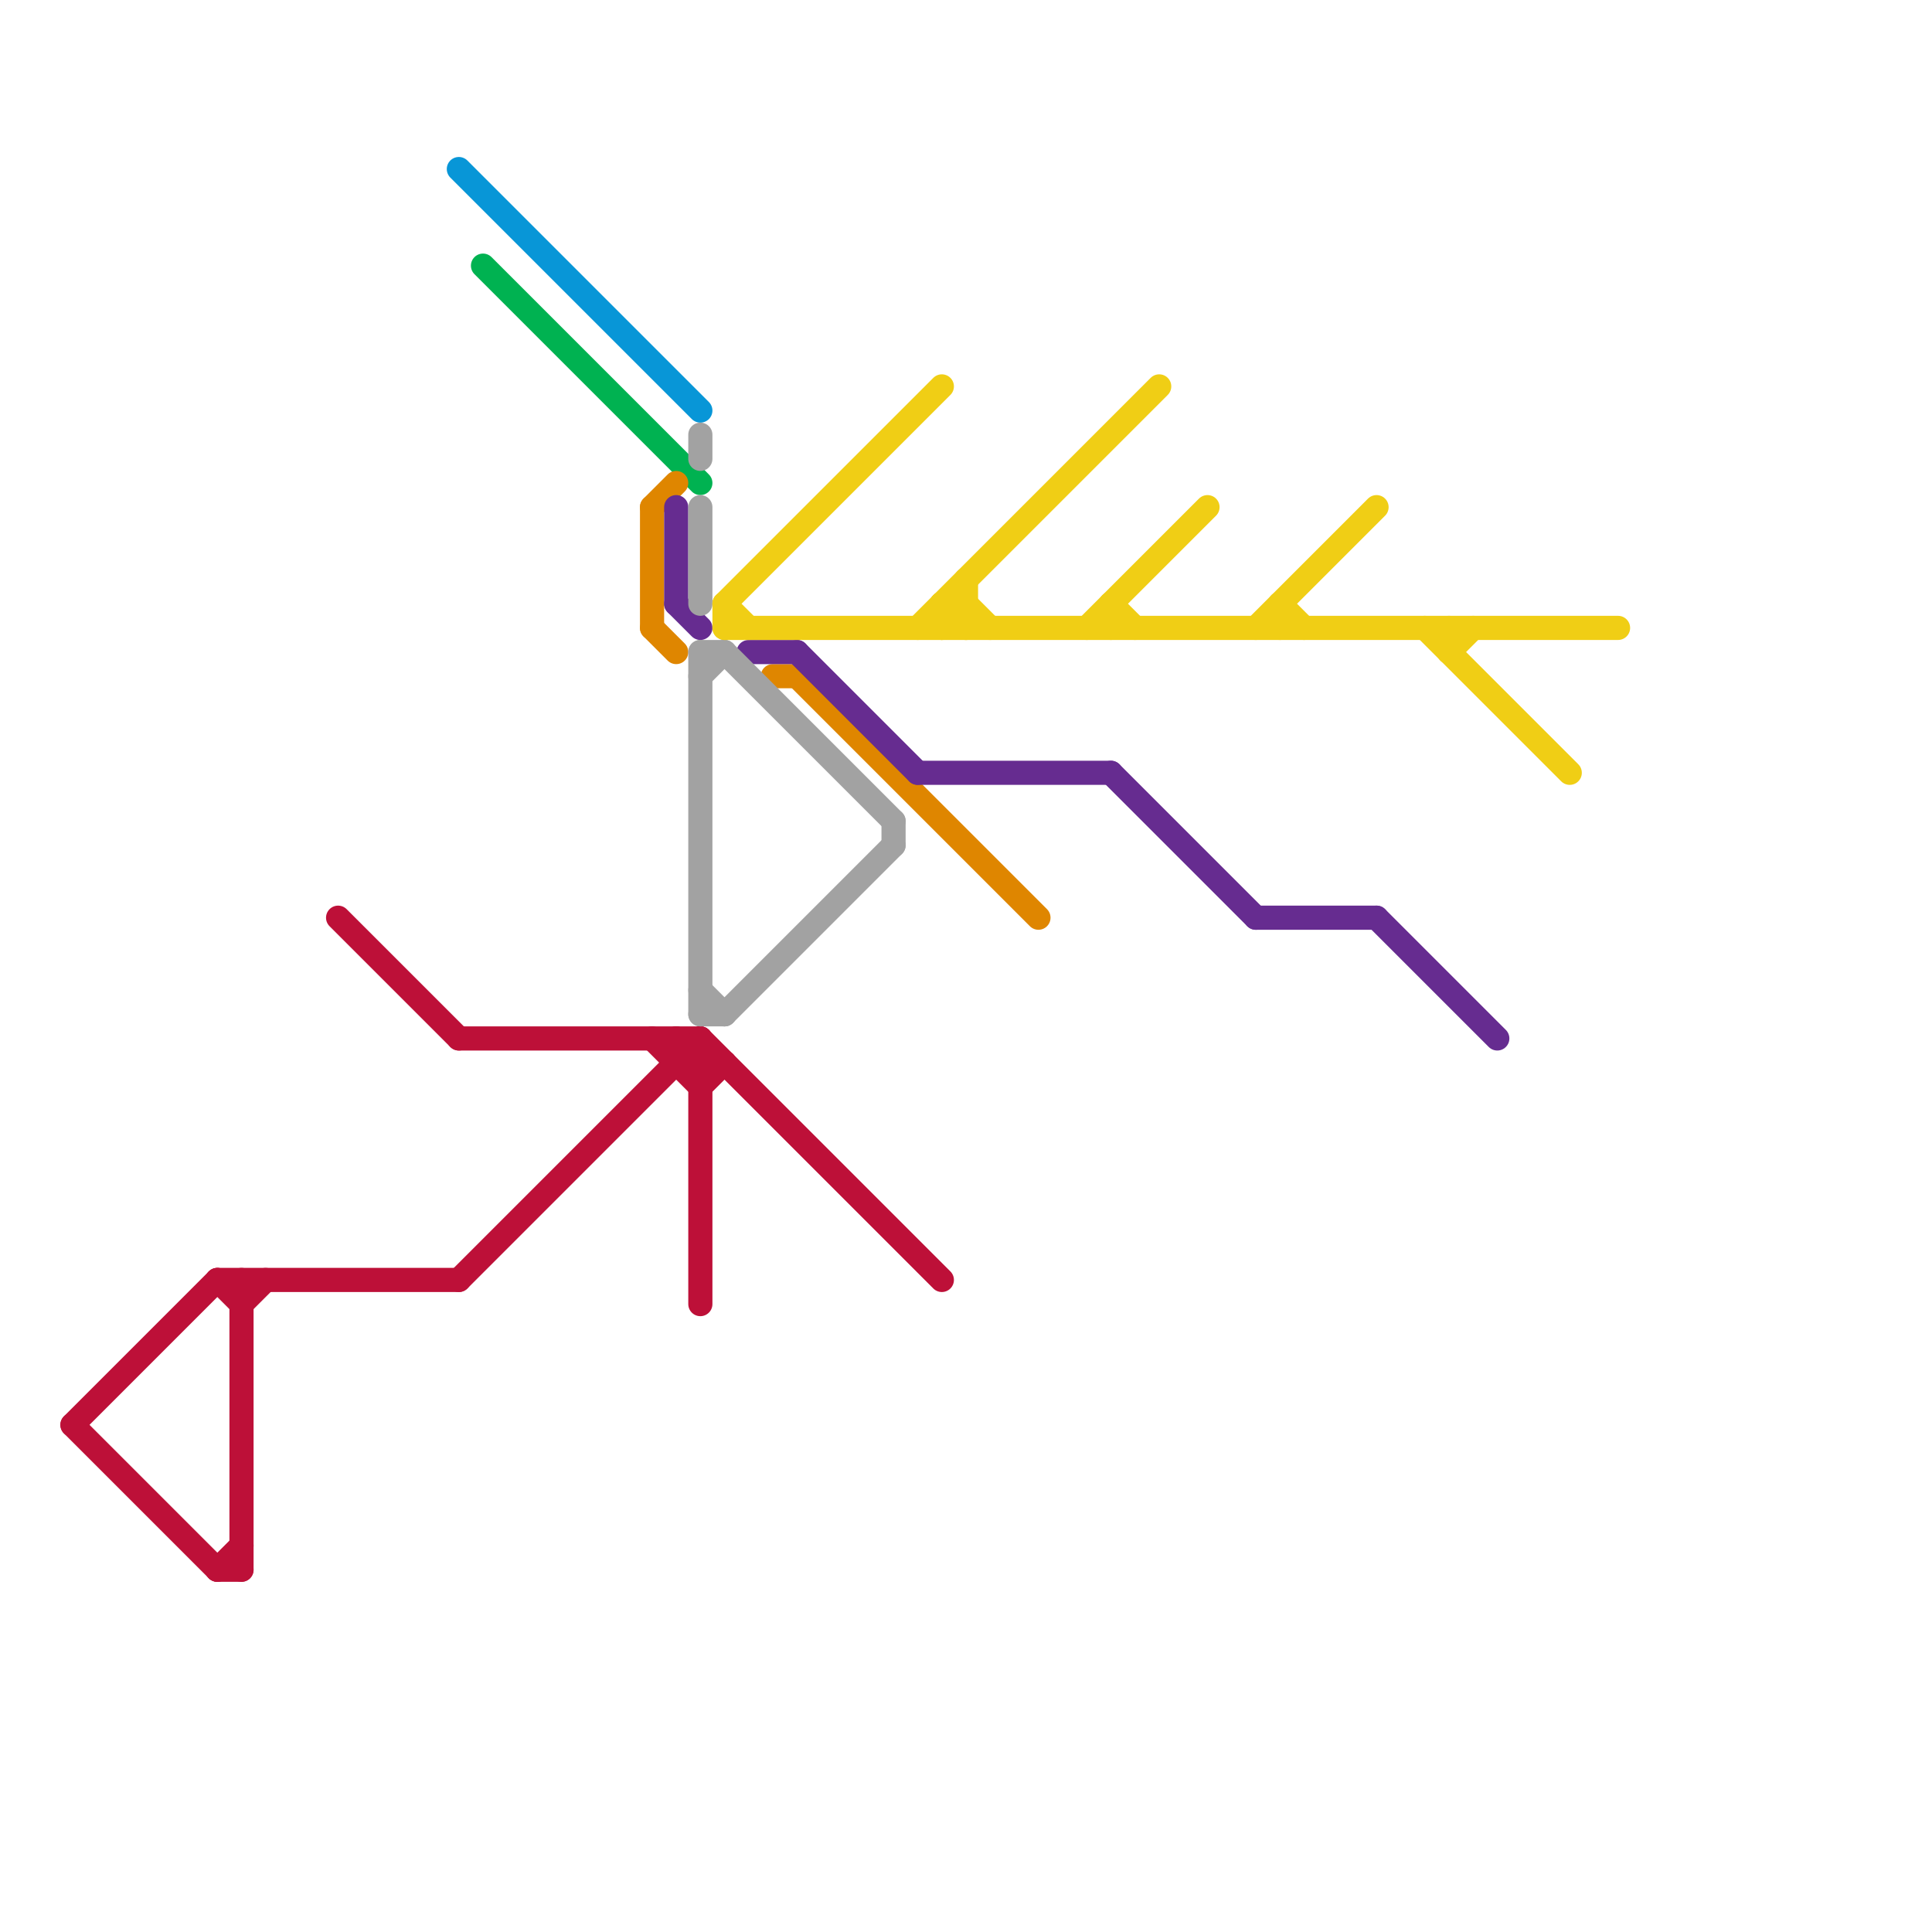 
<svg version="1.1" xmlns="http://www.w3.org/2000/svg" viewBox="0 0 80 80">
<style>text { font: 1px Helvetica; font-weight: 600; white-space: pre; dominant-baseline: central; } line { stroke-width: 1; fill: none; stroke-linecap: round; stroke-linejoin: round; } .c0 { stroke: #bd1038 } .c1 { stroke: #0896d7 } .c2 { stroke: #00b251 } .c3 { stroke: #df8600 } .c4 { stroke: #662c90 } .c5 { stroke: #a2a2a2 } .c6 { stroke: #f0ce15 }</style><defs><g id="wm-xf"><circle r="1.2" fill="#000"/><circle r="0.9" fill="#fff"/><circle r="0.6" fill="#000"/><circle r="0.3" fill="#fff"/></g><g id="wm"><circle r="0.6" fill="#000"/><circle r="0.3" fill="#fff"/></g></defs><line class="c0" x1="9" y1="65" x2="10" y2="64"/><line class="c0" x1="19" y1="53" x2="29" y2="43"/><line class="c0" x1="19" y1="43" x2="29" y2="43"/><line class="c0" x1="3" y1="59" x2="9" y2="65"/><line class="c0" x1="10" y1="53" x2="10" y2="65"/><line class="c0" x1="29" y1="45" x2="30" y2="44"/><line class="c0" x1="27" y1="43" x2="29" y2="45"/><line class="c0" x1="9" y1="53" x2="19" y2="53"/><line class="c0" x1="29" y1="43" x2="29" y2="54"/><line class="c0" x1="10" y1="54" x2="11" y2="53"/><line class="c0" x1="9" y1="53" x2="10" y2="54"/><line class="c0" x1="9" y1="65" x2="10" y2="65"/><line class="c0" x1="28" y1="43" x2="29" y2="44"/><line class="c0" x1="29" y1="43" x2="39" y2="53"/><line class="c0" x1="14" y1="38" x2="19" y2="43"/><line class="c0" x1="28" y1="44" x2="30" y2="44"/><line class="c0" x1="3" y1="59" x2="9" y2="53"/><line class="c0" x1="28" y1="43" x2="28" y2="44"/><line class="c1" x1="19" y1="7" x2="29" y2="17"/><line class="c2" x1="20" y1="11" x2="29" y2="20"/><line class="c3" x1="27" y1="26" x2="28" y2="27"/><line class="c3" x1="32" y1="28" x2="33" y2="28"/><line class="c3" x1="27" y1="21" x2="27" y2="26"/><line class="c3" x1="27" y1="21" x2="28" y2="20"/><line class="c3" x1="33" y1="28" x2="43" y2="38"/><line class="c4" x1="52" y1="38" x2="57" y2="38"/><line class="c4" x1="31" y1="27" x2="33" y2="27"/><line class="c4" x1="28" y1="25" x2="29" y2="26"/><line class="c4" x1="38" y1="32" x2="46" y2="32"/><line class="c4" x1="28" y1="21" x2="28" y2="25"/><line class="c4" x1="57" y1="38" x2="62" y2="43"/><line class="c4" x1="33" y1="27" x2="38" y2="32"/><line class="c4" x1="46" y1="32" x2="52" y2="38"/><line class="c5" x1="30" y1="27" x2="37" y2="34"/><line class="c5" x1="29" y1="41" x2="30" y2="42"/><line class="c5" x1="29" y1="18" x2="29" y2="19"/><line class="c5" x1="30" y1="42" x2="37" y2="35"/><line class="c5" x1="29" y1="21" x2="29" y2="25"/><line class="c5" x1="29" y1="27" x2="30" y2="27"/><line class="c5" x1="29" y1="42" x2="30" y2="42"/><line class="c5" x1="29" y1="28" x2="30" y2="27"/><line class="c5" x1="29" y1="27" x2="29" y2="42"/><line class="c5" x1="37" y1="34" x2="37" y2="35"/><line class="c6" x1="53" y1="25" x2="53" y2="26"/><line class="c6" x1="40" y1="25" x2="41" y2="26"/><line class="c6" x1="52" y1="26" x2="57" y2="21"/><line class="c6" x1="39" y1="25" x2="39" y2="26"/><line class="c6" x1="30" y1="25" x2="30" y2="26"/><line class="c6" x1="39" y1="25" x2="40" y2="25"/><line class="c6" x1="46" y1="25" x2="47" y2="26"/><line class="c6" x1="59" y1="26" x2="65" y2="32"/><line class="c6" x1="30" y1="25" x2="39" y2="16"/><line class="c6" x1="30" y1="26" x2="67" y2="26"/><line class="c6" x1="46" y1="25" x2="46" y2="26"/><line class="c6" x1="53" y1="25" x2="54" y2="26"/><line class="c6" x1="60" y1="27" x2="61" y2="26"/><line class="c6" x1="38" y1="26" x2="48" y2="16"/><line class="c6" x1="60" y1="26" x2="60" y2="27"/><line class="c6" x1="40" y1="24" x2="40" y2="26"/><line class="c6" x1="30" y1="25" x2="31" y2="26"/><line class="c6" x1="39" y1="26" x2="40" y2="25"/><line class="c6" x1="45" y1="26" x2="50" y2="21"/><line class="c6" x1="39" y1="25" x2="40" y2="26"/>
</svg>
